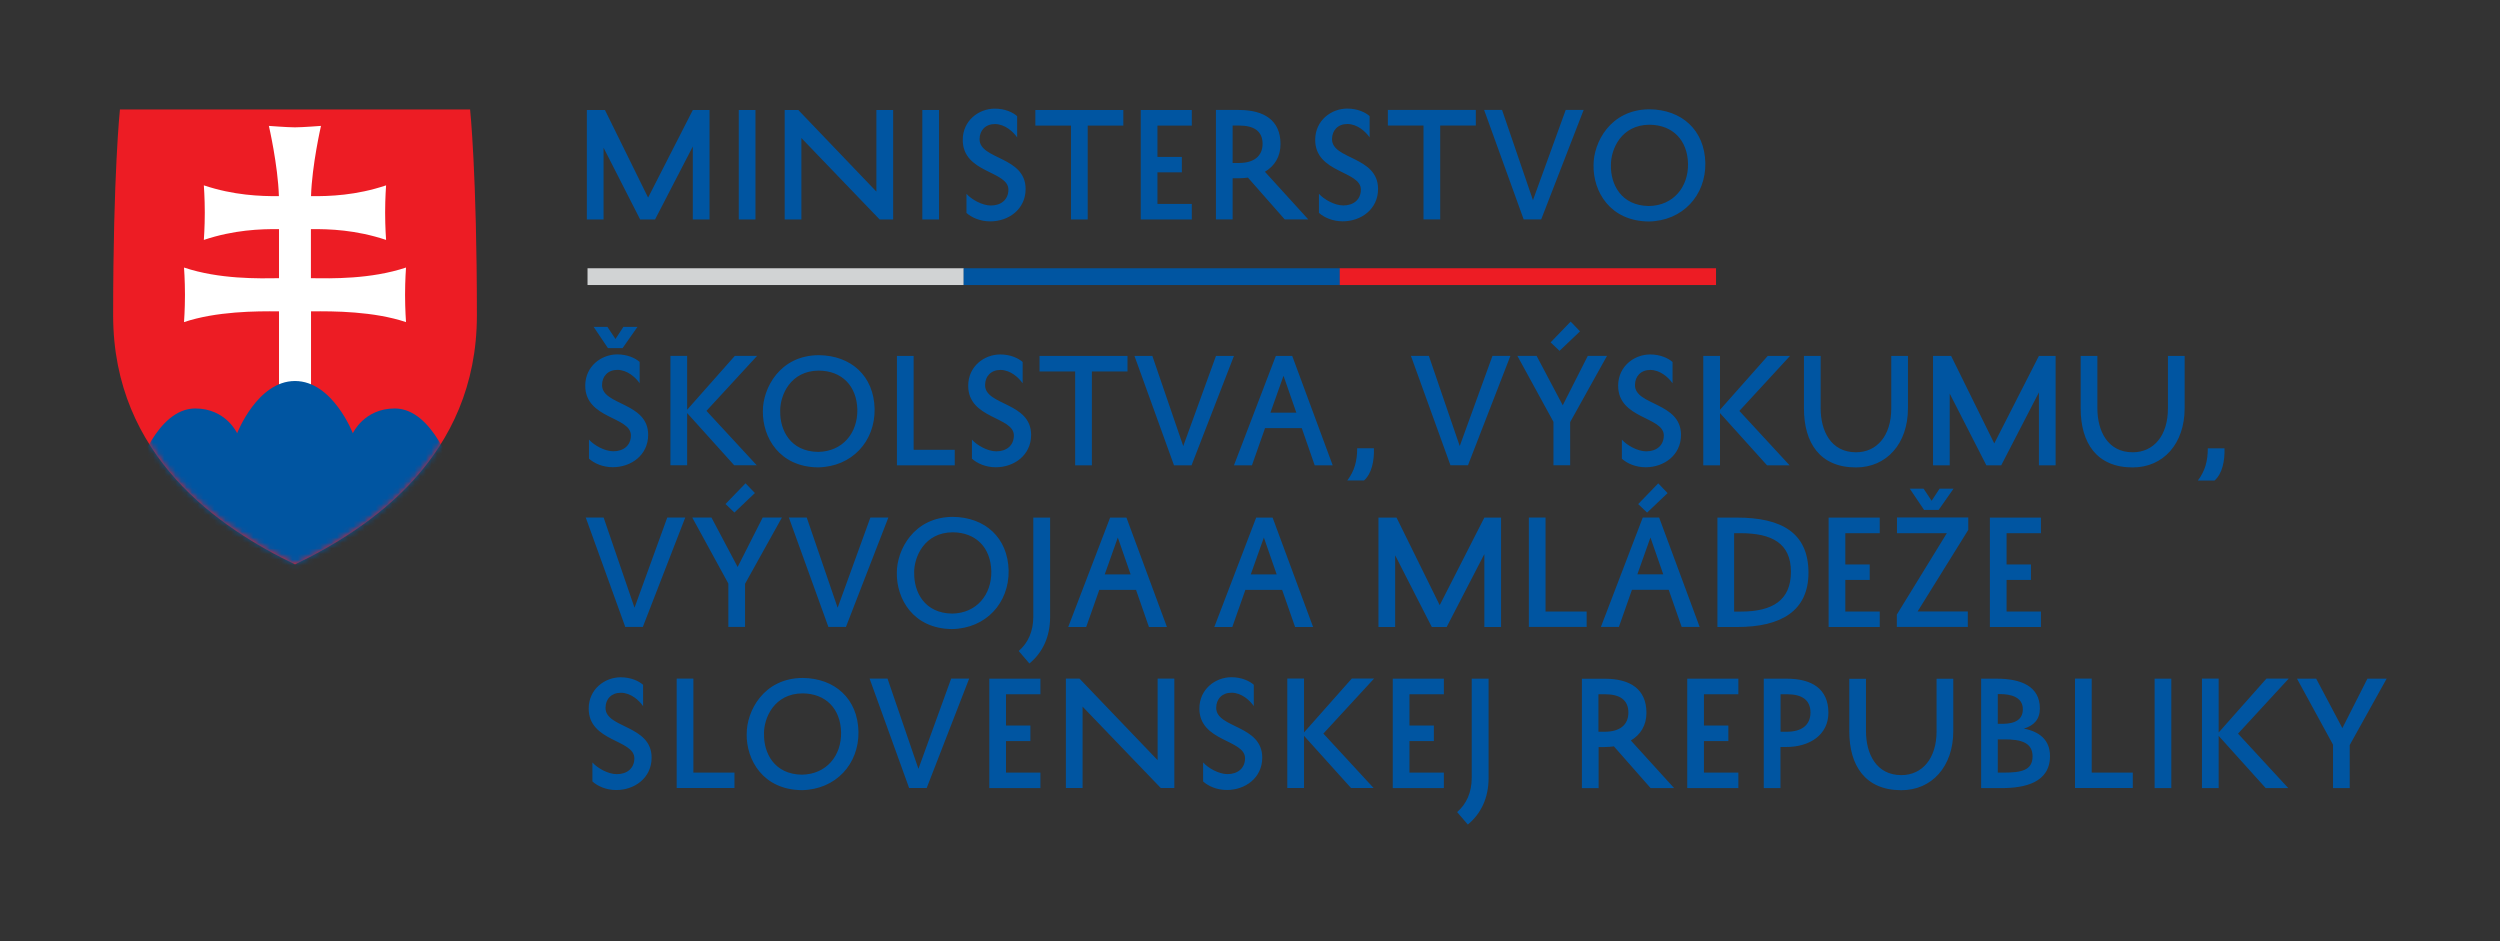 <svg width="449" height="169" viewBox="0 0 449 169" fill="none" xmlns="http://www.w3.org/2000/svg">
<rect x="0" y="0" width="449" height="169" fill="#333333" stroke="none"/>
<g clip-path="url(#clip0_6542_252)">
<mask id="mask0_6542_252" style="mask-type:luminance" maskUnits="userSpaceOnUse" x="-45" y="-48" width="539" height="256">
<path d="M493.58 -48H-45V207.12H493.58V-48Z" fill="white"/>
</mask>
<g mask="url(#mask0_6542_252)">
<path d="M422.02 133.79L428.64 121.89H425.19L420.69 130.77L415.99 121.89H412.54L419.01 133.74V141.54H422.01V133.79H422.02ZM395.47 121.89V141.54H398.47V132.16L406.92 141.54H410.97L401.95 131.76L411.05 121.88H407.05L398.47 131.56V121.88H395.47V121.89ZM386.97 141.54H389.97V121.89H386.97V141.54ZM383.05 138.76H375.67V121.88H372.67V141.53H383.05V138.75V138.76ZM358.8 130.01V124.66H359.22C361.1 124.66 363.3 125.16 363.3 127.38C363.3 129.21 361.95 130 359.62 130H358.8V130.01ZM365.05 135.84C365.05 138.36 363.02 138.76 359.9 138.76H358.8V132.79H360C362.9 132.79 365.05 133.32 365.05 135.84ZM359.53 141.54C363.55 141.54 368.18 140.61 368.18 135.79C368.18 132.91 366.3 131.39 363.48 130.86C365.31 130.31 366.36 129.19 366.36 127.24C366.36 123.27 363.01 121.89 358.61 121.89H355.81V141.54H359.54H359.53ZM332.13 121.89V131.32C332.13 137.49 334.98 141.92 341.48 141.92C346.96 141.92 350.81 137.67 350.81 131.3V121.9H347.81V131.33C347.81 136.23 345.23 139.21 341.48 139.21C336.96 139.21 335.13 135.36 335.13 131.31V121.91H332.13V121.89ZM319.78 124.69H321.01C323.59 124.69 325.16 125.69 325.16 127.97C325.16 130.25 323.54 131.42 320.94 131.42H319.79V124.7L319.78 124.69ZM320.81 134.16C325.03 134.16 328.38 131.98 328.38 128.01C328.38 123.73 325.43 121.89 320.9 121.89H316.77V141.54H319.77V134.16H320.8H320.81ZM312.21 138.76H306.03V133.09H310.41V130.31H306.03V124.69H312.21V121.89H303.03V141.54H312.21V138.76ZM287.09 124.69H288.31C290.89 124.69 292.46 125.69 292.46 127.97C292.46 130.25 290.84 131.42 288.23 131.42H287.08V124.7L287.09 124.69ZM296.44 141.54H300.67L292.9 132.99C294.63 131.97 295.7 130.29 295.7 128.02C295.7 123.74 292.75 121.9 288.23 121.9H284.11V141.55H287.11V134.17H288.13C288.73 134.17 289.3 134.12 289.86 134.05L296.46 141.55L296.44 141.54ZM263.62 148.09C266.02 146.11 267.35 143.26 267.35 139.74V121.89H264.32V139.77C264.3 142.24 263.44 144.35 261.7 145.85L263.63 148.1L263.62 148.09ZM259.32 138.76H253.14V133.09H257.52V130.31H253.14V124.69H259.32V121.89H250.14V141.54H259.32V138.76ZM231.2 121.88V141.53H234.2V132.15L242.65 141.53H246.7L237.68 131.75L246.78 121.87H242.78L234.2 131.55V121.87H231.2V121.88ZM216.08 140.35C217 141.18 218.53 141.88 220.35 141.88C223.62 141.88 226.7 139.73 226.7 136.06C226.7 130.18 218.43 130.81 218.43 127.13C218.43 125.53 219.5 124.41 221.18 124.41C222.98 124.41 224.48 125.79 225.18 126.81V122.98C224.41 122.31 223 121.63 221.16 121.63C218.31 121.63 215.41 123.75 215.41 127.25C215.41 133.25 223.61 132.78 223.61 136.18C223.61 137.98 222.29 139.03 220.46 139.03C218.88 139.03 216.96 137.93 216.08 136.93V140.35ZM207.91 121.88V136.53L193.88 121.88H191.43V141.53H194.43V126.91L208.48 141.53H210.91V121.88H207.91ZM186.86 138.76H180.68V133.09H185.06V130.31H180.68V124.69H186.86V121.89H177.68V141.54H186.86V138.76ZM159.41 121.88H156.18L163.28 141.53H166.43L174.06 121.88H170.83L164.95 138.08L159.4 121.88H159.41ZM137.21 131.81C137.18 128.91 139.06 124.56 144.14 124.53C148.29 124.56 150.96 127.25 151.06 131.53C151.14 135.71 148.44 139.06 144.04 139.13C139.02 139.08 137.14 135.18 137.22 131.81M134.1 131.81C134.03 136.48 137.03 141.84 144 141.91C150.12 141.81 154.28 137.21 154.18 131.41C154.06 125.48 149.93 121.81 144.16 121.76C137.11 121.79 134.08 127.76 134.11 131.81M131.91 138.76H124.53V121.88H121.53V141.53H131.91V138.75V138.76ZM106.41 140.36C107.33 141.19 108.86 141.89 110.68 141.89C113.95 141.89 117.03 139.74 117.03 136.07C117.03 130.19 108.75 130.82 108.75 127.14C108.75 125.54 109.82 124.42 111.5 124.42C113.3 124.42 114.8 125.8 115.5 126.82V122.99C114.73 122.32 113.32 121.64 111.48 121.64C108.63 121.64 105.73 123.76 105.73 127.26C105.73 133.26 113.93 132.79 113.93 136.19C113.93 137.99 112.61 139.04 110.78 139.04C109.2 139.04 107.28 137.94 106.4 136.94V140.36H106.41Z" fill="#0055A1"/>
<path d="M289.32 29.68C289.3 26.78 291.17 22.43 296.24 22.4C300.39 22.43 303.07 25.13 303.17 29.4C303.24 33.58 300.55 36.93 296.15 37C291.12 36.95 289.25 33.05 289.32 29.68ZM286.2 29.68C286.12 34.36 289.12 39.7 296.1 39.78C302.22 39.68 306.37 35.08 306.28 29.28C306.16 23.36 302.03 19.68 296.25 19.63C289.2 19.65 286.18 25.63 286.2 29.68ZM269.78 19.75H266.55L273.65 39.4H276.8L284.42 19.75H281.2L275.32 35.95L269.77 19.75H269.78ZM249.26 22.55H255.66V39.4H258.66V22.55H265.06V19.75H249.26V22.55ZM236.88 38.23C237.8 39.05 239.33 39.75 241.15 39.75C244.42 39.75 247.5 37.6 247.5 33.93C247.5 28.05 239.23 28.68 239.23 25C239.23 23.4 240.3 22.27 241.98 22.27C243.78 22.27 245.28 23.65 245.98 24.67V20.85C245.21 20.17 243.8 19.5 241.96 19.5C239.11 19.5 236.21 21.62 236.21 25.12C236.21 31.12 244.41 30.64 244.41 34.05C244.41 35.85 243.09 36.9 241.26 36.9C239.68 36.9 237.76 35.8 236.88 34.8V38.23ZM221.38 22.55H222.61C225.18 22.55 226.76 23.55 226.76 25.82C226.76 28.09 225.14 29.27 222.53 29.27H221.38V22.55ZM230.73 39.4H234.96L227.18 30.85C228.91 29.82 229.98 28.15 229.98 25.87C229.98 21.6 227.03 19.75 222.5 19.75H218.38V39.4H221.38V32.02H222.4C223 32.02 223.58 31.97 224.13 31.9L230.73 39.4ZM214.05 36.63H207.88V30.95H212.26V28.18H207.88V22.56H214.05V19.76H204.88V39.41H214.05V36.64V36.63ZM185.95 22.56H192.35V39.41H195.35V22.56H201.75V19.76H185.95V22.56ZM173.57 38.24C174.5 39.06 176.02 39.76 177.85 39.76C181.12 39.76 184.2 37.61 184.2 33.94C184.2 28.06 175.93 28.69 175.93 25.01C175.93 23.41 177 22.28 178.68 22.28C180.48 22.28 181.98 23.66 182.68 24.68V20.86C181.91 20.18 180.5 19.51 178.66 19.51C175.81 19.51 172.91 21.63 172.91 25.13C172.91 31.13 181.11 30.65 181.11 34.06C181.11 35.86 179.79 36.91 177.96 36.91C176.39 36.91 174.46 35.81 173.58 34.81V38.24H173.57ZM165.65 39.41H168.65V19.76H165.65V39.41ZM157.4 19.76V34.41L143.38 19.76H140.93V39.41H143.93V24.79L157.98 39.41H160.41V19.76H157.41H157.4ZM132.68 39.41H135.68V19.76H132.68V39.41ZM127.43 39.41V19.76H124.43L116.4 35.49L108.65 19.76H105.4V39.41H108.4V26.53L114.97 39.41H117.65L124.43 26.31V39.41H127.43Z" fill="#0055A1"/>
</g>
<path d="M173.1 48.18H105.52V51.19H173.1V48.18Z" fill="#D1D3D4"/>
<path d="M240.65 48.18H173.07V51.19H240.65V48.18Z" fill="#0055A1"/>
<path d="M308.2 48.18H240.62V51.19H308.2V48.18Z" fill="#ED1C24"/>
<mask id="mask1_6542_252" style="mask-type:luminance" maskUnits="userSpaceOnUse" x="-45" y="-48" width="539" height="256">
<path d="M493.58 -48H-45V207.12H493.58V-48Z" fill="white"/>
</mask>
<g mask="url(#mask1_6542_252)">
<path d="M52.98 101.36C39.54 94.89 20.32 82.04 20.32 56.63C20.32 31.22 21.54 19.66 21.54 19.66H84.43C84.43 19.66 85.65 31.22 85.65 56.63C85.65 82.04 66.43 94.89 52.99 101.36" fill="#ED1C24"/>
</g>
<mask id="mask2_6542_252" style="mask-type:luminance" maskUnits="userSpaceOnUse" x="20" y="19" width="66" height="83">
<path d="M52.99 19.66H21.55C21.55 19.66 20.34 31.22 20.34 56.63C20.34 82.04 39.56 94.89 53 101.36C66.44 94.89 85.66 82.04 85.66 56.63C85.66 31.22 84.44 19.66 84.44 19.66H53H52.99Z" fill="white"/>
</mask>
<g mask="url(#mask2_6542_252)">
<path d="M55.86 49.96C59.5 50.02 66.6 50.16 72.92 48.05C72.92 48.05 72.75 50.31 72.75 52.95C72.75 55.59 72.92 57.85 72.92 57.85C67.12 55.91 59.96 55.87 55.86 55.92V69.96H50.11V55.92C46.01 55.87 38.85 55.91 33.05 57.85C33.05 57.85 33.22 55.59 33.22 52.95C33.22 50.31 33.05 48.05 33.05 48.05C39.37 50.17 46.47 50.02 50.11 49.96V41.15C46.79 41.12 42.01 41.28 36.61 43.09C36.61 43.09 36.78 40.83 36.78 38.19C36.78 35.55 36.61 33.29 36.61 33.29C42 35.09 46.78 35.25 50.09 35.23C49.92 29.65 48.29 22.61 48.29 22.61C48.29 22.61 51.64 22.87 52.97 22.87C54.3 22.87 57.65 22.61 57.65 22.61C57.65 22.61 56.03 29.65 55.86 35.23C59.18 35.26 63.95 35.1 69.34 33.29C69.34 33.29 69.17 35.55 69.17 38.19C69.17 40.83 69.34 43.09 69.34 43.09C63.94 41.28 59.16 41.12 55.84 41.15V49.96H55.86Z" fill="white"/>
<path d="M52.39 109.69L24.55 84.87C24.55 84.87 28.11 73.36 35.06 73.36C40.58 73.36 42.59 77.81 42.59 77.81C42.59 77.81 46.21 68.43 52.98 68.43C59.75 68.43 63.37 77.81 63.37 77.81C63.37 77.81 65.38 73.36 70.9 73.36C77.85 73.36 81.41 84.87 81.41 84.87L52.39 109.69Z" fill="#0055A1"/>
</g>
<mask id="mask3_6542_252" style="mask-type:luminance" maskUnits="userSpaceOnUse" x="-45" y="-48" width="539" height="256">
<path d="M493.58 -48H-45V207.12H493.58V-48Z" fill="white"/>
</mask>
<g mask="url(#mask3_6542_252)">
<path d="M396.52 80.52C396.52 82.8 396.04 84.57 394.74 86.3H397.74C399.14 85.05 399.59 82.75 399.52 80.52H396.52ZM373.69 63.92V73.35C373.69 79.52 376.54 83.95 383.04 83.95C388.52 83.95 392.36 79.7 392.36 73.33V63.93H389.36V73.36C389.36 78.26 386.79 81.23 383.04 81.23C378.52 81.23 376.69 77.38 376.69 73.33V63.93H373.69V63.92ZM369.19 83.57V63.92H366.19L358.17 79.64L350.42 63.92H347.17V83.57H350.17V70.69L356.75 83.57H359.42L366.19 70.47V83.57H369.19ZM323.99 63.92V73.35C323.99 79.52 326.84 83.95 333.34 83.95C338.82 83.95 342.67 79.7 342.67 73.33V63.93H339.67V73.36C339.67 78.26 337.09 81.23 333.34 81.23C328.82 81.23 326.99 77.38 326.99 73.33V63.93H323.99V63.92ZM305.91 63.92V83.57H308.91V74.19L317.36 83.57H321.41L312.39 73.8L321.49 63.92H317.49L308.91 73.6V63.92H305.91ZM291.29 82.39C292.21 83.22 293.74 83.92 295.56 83.92C298.83 83.92 301.91 81.77 301.91 78.1C301.91 72.22 293.64 72.85 293.64 69.17C293.64 67.57 294.71 66.44 296.39 66.44C298.19 66.44 299.69 67.82 300.39 68.84V65.01C299.62 64.34 298.21 63.66 296.37 63.66C293.52 63.66 290.62 65.78 290.62 69.28C290.62 75.28 298.82 74.8 298.82 78.21C298.82 80.01 297.5 81.06 295.67 81.06C294.09 81.06 292.17 79.96 291.29 78.96V82.38V82.39ZM283.77 59.51L282.09 57.76L278.49 61.49L280.09 63.01L283.77 59.51ZM282 75.81L288.62 63.91H285.17L280.67 72.79L275.97 63.91H272.52L279 75.76V83.56H282V75.81ZM256.63 63.91H253.4L260.5 83.56H263.65L271.27 63.91H268.05L262.17 80.11L256.62 63.91H256.63ZM243.75 80.51C243.75 82.79 243.27 84.56 241.98 86.29H244.98C246.38 85.04 246.83 82.74 246.75 80.51H243.75ZM230.52 67.49L232.82 74.11H228.17L230.52 67.49ZM229.14 63.92L221.62 83.57H224.85L227.2 76.89H233.8L236.12 83.57H239.35L232.08 63.92H229.15H229.14ZM206.97 63.92H203.75L210.85 83.57H214L221.62 63.92H218.39L212.51 80.12L206.96 63.92H206.97ZM186.7 66.72H193.1V83.57H196.1V66.72H202.5V63.92H186.7V66.72ZM174.57 82.39C175.5 83.22 177.02 83.92 178.84 83.92C182.12 83.92 185.19 81.77 185.19 78.1C185.19 72.22 176.92 72.85 176.92 69.17C176.92 67.57 178 66.44 179.67 66.44C181.47 66.44 182.97 67.82 183.67 68.84V65.01C182.89 64.34 181.5 63.66 179.64 63.66C176.79 63.66 173.89 65.78 173.89 69.28C173.89 75.28 182.09 74.8 182.09 78.21C182.09 80.01 180.77 81.06 178.94 81.06C177.37 81.06 175.44 79.96 174.56 78.96V82.38L174.57 82.39ZM171.47 80.79H164.09V63.92H161.09V83.57H171.47V80.79ZM140.12 73.84C140.1 70.94 141.97 66.59 147.05 66.56C151.2 66.59 153.87 69.29 153.98 73.56C154.05 77.74 151.36 81.09 146.95 81.16C141.93 81.11 140.05 77.21 140.13 73.84M137.01 73.84C136.94 78.51 139.94 83.86 146.91 83.94C153.03 83.84 157.18 79.24 157.08 73.44C156.96 67.51 152.83 63.84 147.06 63.79C140.01 63.81 136.99 69.79 137.01 73.84ZM120.41 63.91V83.56H123.41V74.18L131.86 83.56H135.91L126.88 73.79L135.98 63.91H131.98L123.41 73.59V63.91H120.41ZM111.96 58.71L110.54 60.88L109.09 58.71H106.62L109.19 62.53H111.81L114.49 58.71H111.96ZM105.79 82.38C106.71 83.21 108.24 83.91 110.06 83.91C113.33 83.91 116.41 81.76 116.41 78.09C116.41 72.21 108.13 72.84 108.13 69.16C108.13 67.56 109.2 66.43 110.88 66.43C112.68 66.43 114.18 67.81 114.88 68.83V65C114.11 64.33 112.7 63.65 110.86 63.65C108.01 63.65 105.11 65.77 105.11 69.27C105.11 75.27 113.31 74.79 113.31 78.2C113.31 80 111.99 81.05 110.16 81.05C108.58 81.05 106.66 79.95 105.78 78.95V82.37L105.79 82.38Z" fill="#0055A1"/>
<path d="M366.55 109.83H360.38V104.16H364.76V101.38H360.38V95.76H366.55V92.96H357.38V112.61H366.55V109.83ZM348.35 87.76L346.92 89.94L345.47 87.76H342.99L345.56 91.58H348.18L350.86 87.76H348.34H348.35ZM340.7 95.76H349.65L340.67 110.38V112.6H353.42V109.82H344.4L353.5 95.17V92.94H340.7V95.74V95.76ZM337.6 109.83H331.42V104.16H335.8V101.38H331.42V95.76H337.6V92.96H328.42V112.61H337.6V109.83ZM311.45 95.76H312.57C318.22 95.76 321.65 97.56 321.65 102.69C321.65 107.82 318.35 109.84 312.65 109.84H311.45V95.77V95.76ZM312 112.61C319.97 112.61 324.8 109.66 324.8 102.86C324.8 95.69 319.97 92.96 311.95 92.96H308.45V112.61H312ZM299.5 88.56L297.82 86.81L294.22 90.53L295.82 92.06L299.5 88.56ZM296.42 96.53L298.72 103.15H294.07L296.42 96.53ZM295.04 92.95L287.52 112.6H290.75L293.1 105.93H299.7L302.03 112.6H305.26L297.98 92.95H295.06H295.04ZM284.96 109.83H277.58V92.95H274.58V112.6H284.96V109.82V109.83ZM269.59 112.61V92.96H266.59L258.57 108.69L250.82 92.96H247.57V112.61H250.57V99.73L257.15 112.61H259.82L266.59 99.51V112.61H269.59ZM226.99 96.54L229.29 103.16H224.64L226.99 96.54ZM225.61 92.96L218.09 112.61H221.32L223.67 105.94H230.27L232.6 112.61H235.83L228.56 92.96H225.63H225.61ZM200.76 96.54L203.06 103.16H198.41L200.76 96.54ZM199.38 92.96L191.85 112.61H195.08L197.43 105.94H204.03L206.35 112.61H209.58L202.31 92.96H199.38ZM184.88 119.16C187.28 117.19 188.6 114.33 188.6 110.81V92.96H185.58V110.84C185.56 113.32 184.7 115.42 182.96 116.92L184.89 119.17L184.88 119.16ZM164.18 102.88C164.16 99.98 166.03 95.63 171.11 95.6C175.26 95.63 177.94 98.32 178.04 102.6C178.11 106.78 175.42 110.13 171.02 110.2C165.99 110.15 164.12 106.25 164.19 102.88M161.07 102.88C161 107.56 164 112.91 170.97 112.98C177.09 112.88 181.24 108.28 181.15 102.48C181.03 96.56 176.9 92.88 171.12 92.83C164.07 92.86 161.05 98.83 161.07 102.88ZM144.9 92.95H141.68L148.78 112.6H151.93L159.55 92.95H156.32L150.44 109.15L144.89 92.95H144.9ZM135.58 88.55L133.9 86.8L130.3 90.52L131.9 92.05L135.58 88.55ZM133.81 104.85L140.43 92.95H136.98L132.48 101.83L127.78 92.95H124.33L130.81 104.8V112.6H133.81V104.85ZM108.43 92.95H105.2L112.3 112.6H115.45L123.07 92.95H119.84L113.96 109.15L108.41 92.95H108.43Z" fill="#0055A1"/>
</g>
</g>
<defs>
<clipPath id="clip0_6542_252">
<rect width="449" height="169" fill="white"/>
</clipPath>
</defs>
</svg>

